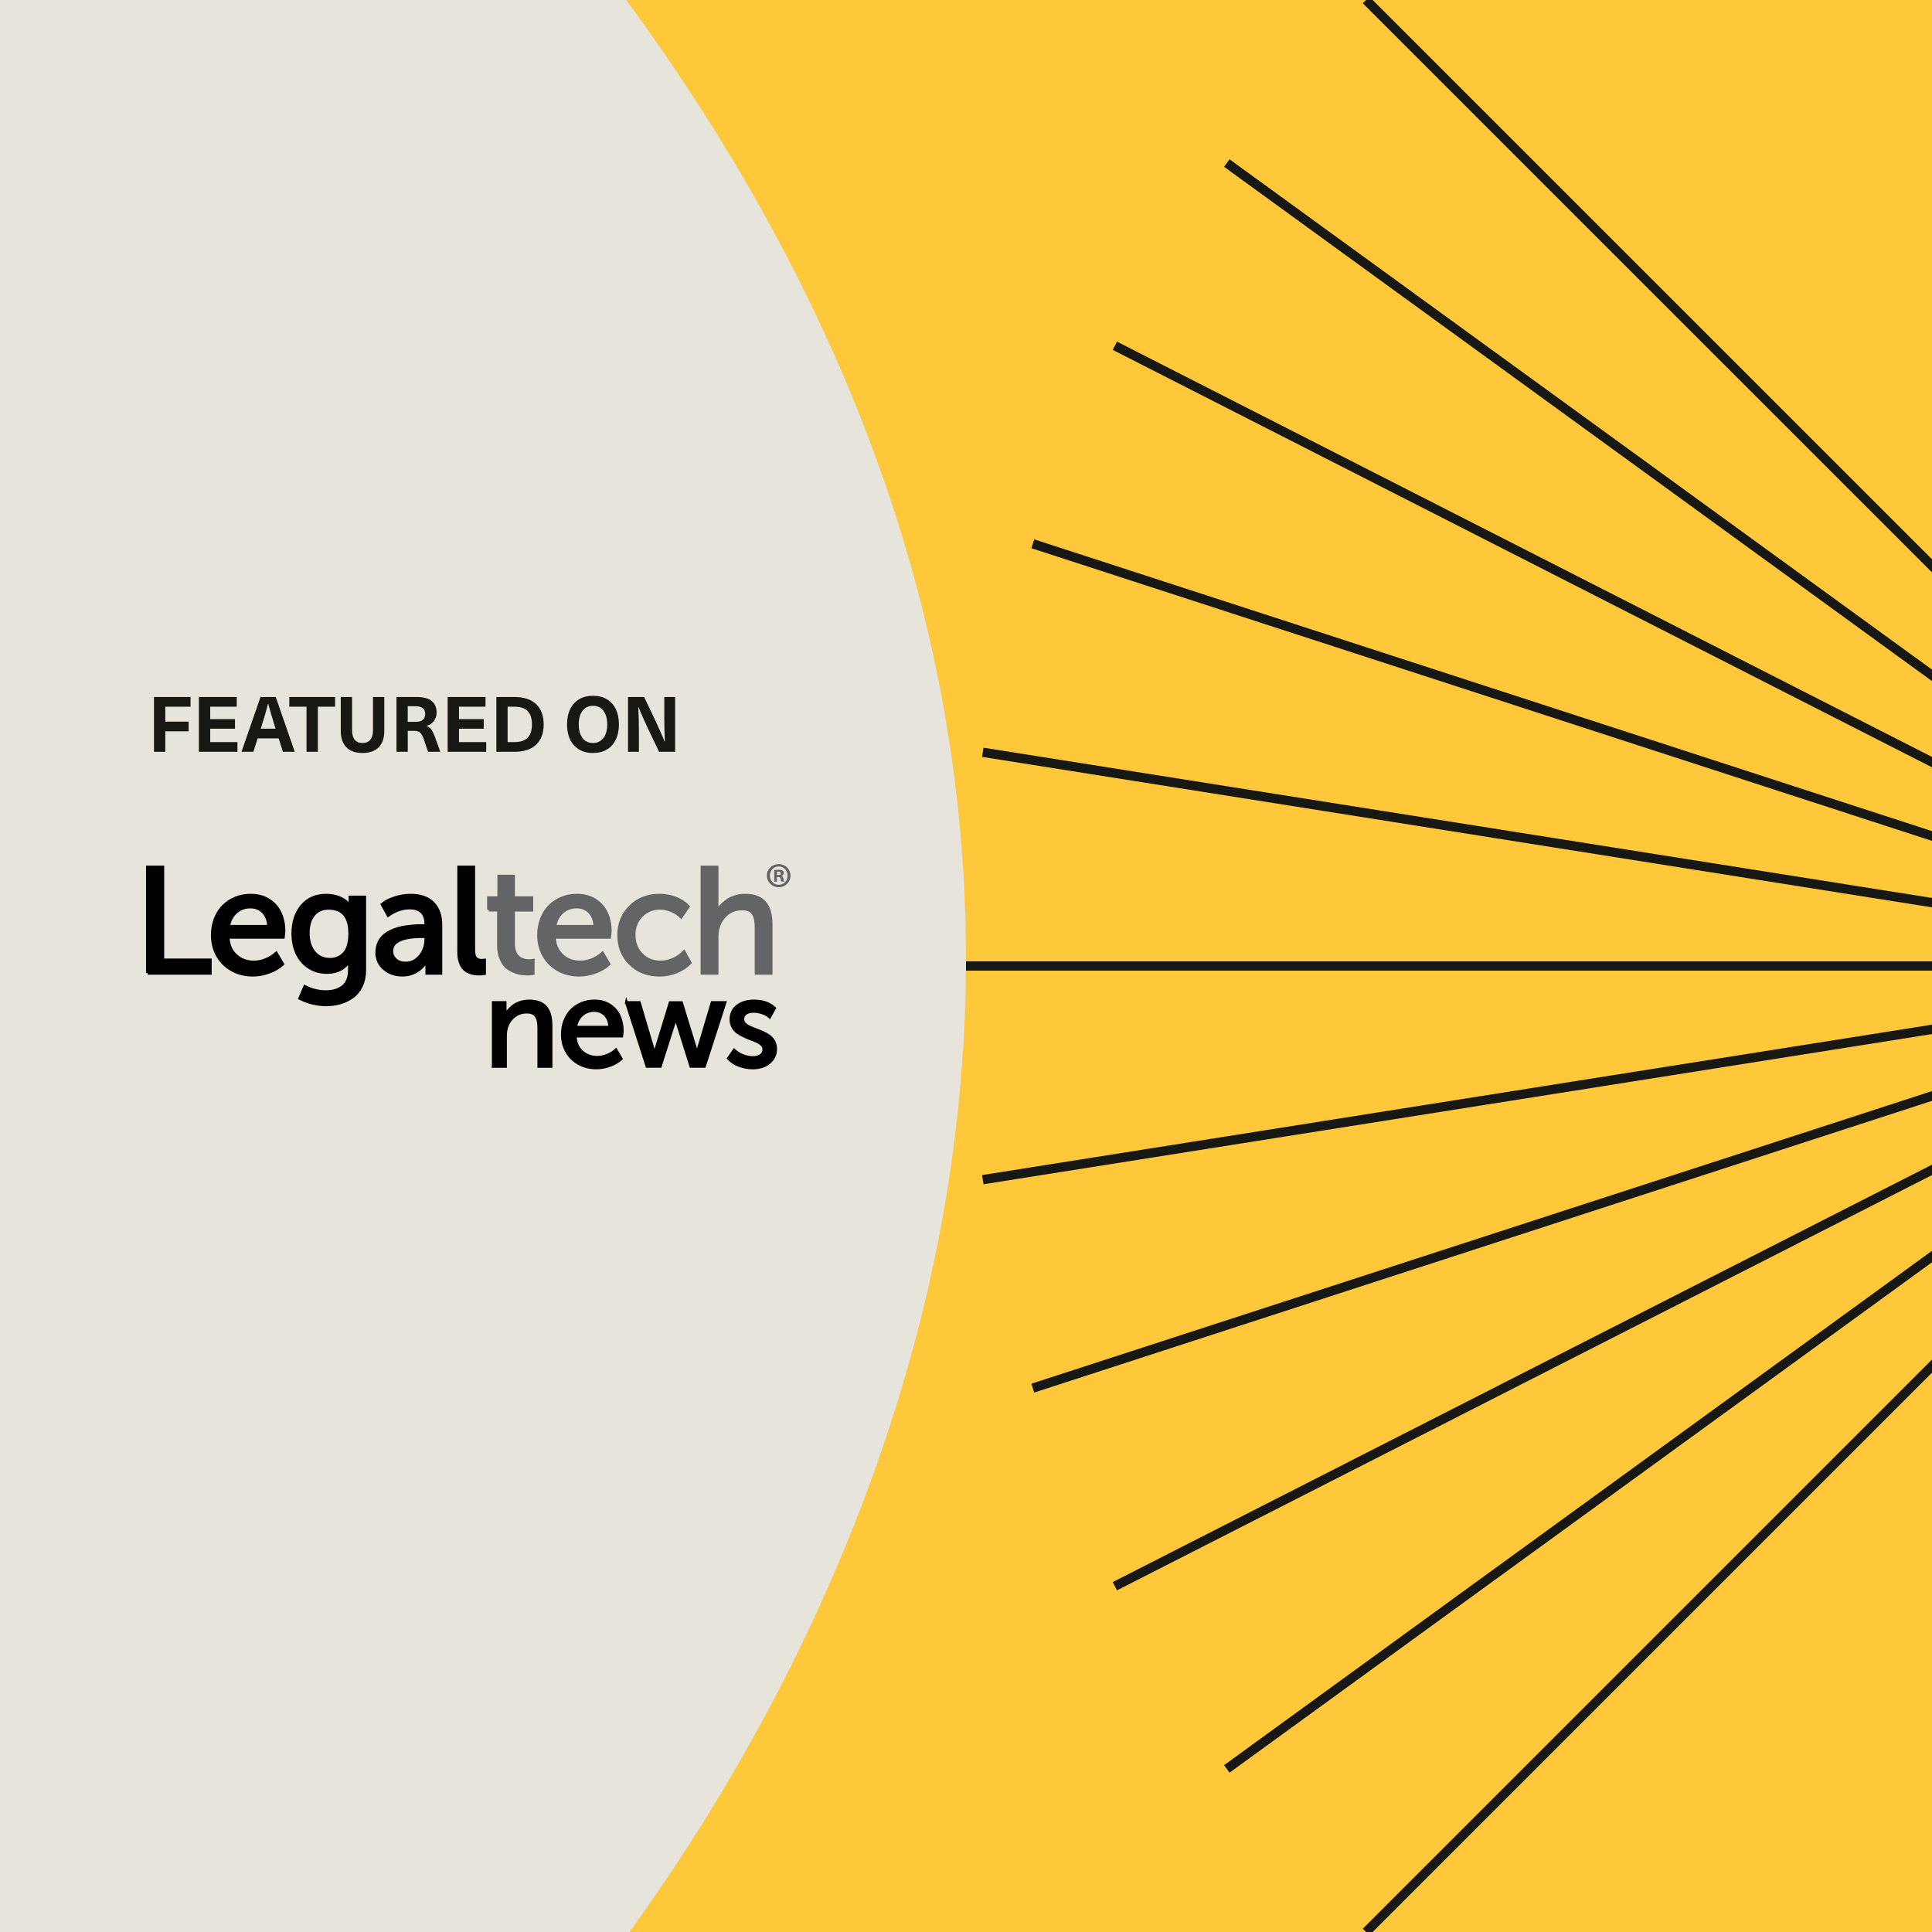 <?xml version="1.0" encoding="UTF-8"?>
<svg id="Layer_1" data-name="Layer 1" xmlns="http://www.w3.org/2000/svg" width="1200" height="1200" xmlns:xlink="http://www.w3.org/1999/xlink" viewBox="0 0 1200 1200">
  <defs>
    <clipPath id="clippath">
      <rect width="1200" height="1200" fill="#ffc83a"/>
    </clipPath>
  </defs>
  <g>
    <rect width="1200" height="1200" fill="#ffc83a"/>
    <g clip-path="url(#clippath)">
      <path d="M-173.46-113.6v1427.12h470.01s682.76-664.2,0-1427.12H-173.46Z" fill="#e7e4db"/>
      <g>
        <path d="M1335.87,487.31L848.5,0" fill="none" stroke="#171713" stroke-width="5.77"/>
        <path d="M1319.58,506.34L761.99,101.27" fill="none" stroke="#171713" stroke-width="5.77"/>
        <path d="M1306.57,527.66L692.47,214.76" fill="none" stroke="#171713" stroke-width="5.77"/>
        <path d="M1296.96,550.76l-655.47-213.01" fill="none" stroke="#171713" stroke-width="5.77"/>
        <path d="M1291.14,575.09l-680.71-107.83" fill="none" stroke="#171713" stroke-width="5.77"/>
        <path d="M600,600h689.21" fill="none" stroke="#171713" stroke-width="5.77"/>
        <path d="M610.43,732.71l680.71-107.79" fill="none" stroke="#171713" stroke-width="5.77"/>
        <path d="M641.49,862.19l655.47-212.97" fill="none" stroke="#171713" stroke-width="5.77"/>
        <path d="M692.47,985.22l614.1-312.89" fill="none" stroke="#171713" stroke-width="5.77"/>
        <path d="M761.99,1098.71l557.59-405.12" fill="none" stroke="#171713" stroke-width="5.77"/>
        <path d="M848.5,1200l487.37-487.36" fill="none" stroke="#171713" stroke-width="5.77"/>
      </g>
    </g>
  </g>
  <g>
    <g>
      <path d="M306.38,662.34v-39.66h7.35v5.35l-.23,2.96h.15c.41-.96,1.01-1.94,1.8-2.92.79-.99,1.79-1.98,2.99-2.96,1.2-.99,2.7-1.8,4.5-2.43s3.72-.95,5.76-.95c4.63,0,8.05,1.26,10.25,3.77,2.2,2.51,3.3,6.32,3.3,11.43v25.42h-7.58v-23.71c0-1.53-.1-2.85-.29-3.95-.19-1.1-.54-2.14-1.05-3.11-.51-.97-1.28-1.71-2.3-2.21s-2.3-.75-3.83-.75c-3.85,0-7.02,1.4-9.51,4.2-2.49,2.8-3.73,6.27-3.73,10.42v19.11h-7.58Z" stroke="#000" stroke-miterlimit="10" stroke-width="1.74"/>
      <path d="M349.29,642.51c0-3.09.51-5.94,1.54-8.56,1.02-2.62,2.42-4.81,4.2-6.59,1.78-1.77,3.89-3.16,6.33-4.15,2.44-1,5.07-1.49,7.89-1.49,3.64,0,6.78.85,9.43,2.55,2.65,1.7,4.62,3.94,5.9,6.72,1.28,2.78,1.92,5.89,1.92,9.34,0,.64-.1,1.7-.31,3.18h-28.9c.18,4.11,1.56,7.34,4.15,9.69,2.59,2.35,5.74,3.52,9.46,3.52,2.1,0,4.18-.41,6.23-1.24,2.06-.83,3.88-1.96,5.47-3.39l3.25,5.55c-1.9,1.74-4.25,3.11-7.05,4.13-2.81,1.02-5.59,1.53-8.36,1.53-4.09,0-7.76-.91-11-2.74-3.24-1.82-5.74-4.32-7.5-7.48-1.77-3.17-2.65-6.69-2.65-10.57ZM357.52,638.03h21.21c-.1-3.29-1.06-5.85-2.87-7.67-1.81-1.82-4.06-2.74-6.76-2.74-2.98,0-5.52.93-7.62,2.77-2.1,1.85-3.42,4.4-3.95,7.64Z" stroke="#000" stroke-miterlimit="10" stroke-width="1.74"/>
      <path d="M389.1,622.68h8l8.24,27.85,1.08,4.19h.16c.35-1.45.73-2.85,1.16-4.2l8.51-27.76h7.02l8.54,27.76,1.03,4.2h.15c.28-1.46.62-2.86,1.03-4.21l8.3-27.83h8l-12.79,39.66h-8.42l-8-25.55-1.33-4.24h-.18c-.4,1.48-.85,2.89-1.34,4.22l-8.16,25.56h-8.23l-12.77-39.66Z" stroke="#000" stroke-miterlimit="10" stroke-width="1.74"/>
      <path d="M452.39,657.41l3.6-5.15c1.48,1.42,3.28,2.54,5.38,3.37,2.1.82,4.21,1.24,6.34,1.24,2.01,0,3.63-.46,4.87-1.37,1.23-.91,1.85-2.17,1.85-3.77,0-1.02-.38-1.92-1.13-2.72-.75-.8-1.72-1.47-2.92-2.02s-2.51-1.09-3.95-1.62c-1.44-.53-2.88-1.14-4.33-1.83s-2.78-1.45-3.99-2.3c-1.21-.85-2.19-1.96-2.95-3.33s-1.14-2.93-1.14-4.68c0-3.64,1.36-6.47,4.07-8.48,2.72-2.01,6.12-3.02,10.22-3.02,5.34,0,9.61,1.49,12.81,4.46l-3.05,5.48c-1.14-1.07-2.64-1.92-4.5-2.55s-3.69-.95-5.49-.95c-2.01,0-3.63.42-4.87,1.26-1.23.84-1.85,2.06-1.85,3.65,0,1.04.38,1.96,1.13,2.76.75.8,1.72,1.47,2.92,2.02,1.2.55,2.52,1.09,3.97,1.62,1.45.53,2.91,1.13,4.37,1.79,1.46.66,2.79,1.41,3.98,2.26,1.19.85,2.17,1.96,2.91,3.33.75,1.37,1.12,2.93,1.12,4.68,0,3.41-1.32,6.22-3.96,8.44-2.64,2.22-6.06,3.33-10.25,3.33-2.82,0-5.58-.5-8.3-1.49s-5-2.46-6.86-4.4Z" stroke="#000" stroke-miterlimit="10" stroke-width="1.74"/>
    </g>
    <g>
      <g>
        <path d="M91.73,604.39v-65.71h9.22v57.71h29.49v8h-38.72Z" stroke="#000" stroke-miterlimit="10" stroke-width="2.06"/>
        <path d="M132.03,580.85c0-3.67.61-7.05,1.82-10.16,1.21-3.11,2.88-5.71,4.99-7.82,2.11-2.11,4.62-3.75,7.52-4.93,2.9-1.18,6.02-1.77,9.36-1.77,4.32,0,8.05,1.01,11.2,3.02,3.15,2.01,5.48,4.67,7,7.97,1.52,3.3,2.28,7,2.28,11.09,0,.76-.12,2.02-.37,3.77h-34.31c.21,4.88,1.85,8.71,4.92,11.5s6.81,4.18,11.23,4.18c2.49,0,4.96-.49,7.4-1.48,2.44-.99,4.61-2.32,6.49-4.02l3.86,6.59c-2.25,2.06-5.04,3.7-8.37,4.91-3.33,1.21-6.64,1.82-9.92,1.82-4.86,0-9.21-1.08-13.05-3.25-3.84-2.17-6.81-5.13-8.91-8.88-2.1-3.76-3.14-7.94-3.14-12.54ZM141.8,575.54h25.18c-.12-3.91-1.26-6.94-3.4-9.11-2.15-2.17-4.82-3.25-8.03-3.25-3.54,0-6.55,1.1-9.05,3.3-2.49,2.2-4.06,5.22-4.69,9.07Z" stroke="#000" stroke-miterlimit="10" stroke-width="2.06"/>
        <path d="M182.06,579.81c0-6.97,1.83-12.65,5.49-17.04,3.66-4.39,8.72-6.59,15.16-6.59,3.12,0,6.01.6,8.69,1.79,2.68,1.2,4.73,2.99,6.15,5.39h.32c-.22-.39-.33-.86-.33-1.41v-4.63h8.82v45.12c0,3.73-.67,7.01-2.01,9.86-1.34,2.85-3.16,5.1-5.46,6.75s-4.82,2.88-7.58,3.68c-2.75.8-5.68,1.2-8.79,1.2-5.55,0-10.94-1.3-16.16-3.91l3.03-7.09c4.24,2.12,8.56,3.18,12.95,3.18,2.12,0,4.04-.25,5.78-.75,1.74-.5,3.3-1.26,4.67-2.27s2.45-2.39,3.22-4.11c.77-1.73,1.16-3.73,1.16-6v-3.82l.27-2.95h-.18c-3.02,5.09-7.73,7.64-14.11,7.64-4.29,0-8.05-1.07-11.28-3.2-3.24-2.14-5.68-5.01-7.34-8.63-1.66-3.62-2.48-7.69-2.48-12.2ZM191.29,579.54c0,4.94,1.23,8.92,3.7,11.95s5.78,4.54,9.96,4.54c3.63,0,6.61-1.28,8.94-3.84,2.33-2.56,3.49-6.69,3.49-12.38,0-10.54-4.43-15.81-13.29-15.81-4.02,0-7.16,1.39-9.41,4.16s-3.38,6.57-3.38,11.38Z" stroke="#000" stroke-miterlimit="10" stroke-width="2.06"/>
        <path d="M234.18,591.53c0-2.03.36-3.89,1.07-5.57.71-1.68,1.64-3.07,2.77-4.18,1.14-1.11,2.52-2.08,4.16-2.93,1.64-.85,3.27-1.51,4.91-1.98,1.64-.47,3.42-.84,5.36-1.11,1.94-.27,3.66-.45,5.16-.55,1.5-.09,3.05-.14,4.66-.14h2.41v-.95c0-6.88-3.44-10.31-10.32-10.31-4.51,0-8.92,1.52-13.22,4.54l-3.64-6.59c1.94-1.61,4.54-2.94,7.82-4,3.27-1.06,6.53-1.59,9.77-1.59,5.92,0,10.5,1.59,13.73,4.77s4.85,7.74,4.85,13.68v29.77h-8.41v-4.73c0-.64.02-1.26.07-1.89.04-.62.08-1.08.11-1.39l.09-.45h-.18c-1.39,2.82-3.47,5.12-6.22,6.91-2.76,1.79-5.83,2.68-9.22,2.68-4.3,0-8-1.27-11.09-3.82-3.09-2.54-4.63-5.94-4.63-10.18ZM243.18,590.81c0,2.03.79,3.79,2.36,5.29,1.57,1.5,3.74,2.25,6.5,2.25,2.51,0,4.76-.77,6.75-2.32,1.98-1.54,3.46-3.44,4.43-5.7.97-2.26,1.45-4.58,1.45-6.98v-1.77h-2.32c-12.78,0-19.18,3.07-19.18,9.22Z" stroke="#000" stroke-miterlimit="10" stroke-width="2.06"/>
        <path d="M285.07,591.44v-52.76h9v51.3c0,2.58.45,4.33,1.36,5.27s2.17,1.41,3.77,1.41c.7,0,1.23-.03,1.59-.09v8c-1.27.18-2.27.27-3,.27-1.21,0-2.33-.08-3.35-.23-1.02-.15-2.14-.51-3.37-1.07-1.22-.56-2.25-1.3-3.08-2.23-.83-.92-1.52-2.23-2.09-3.93-.57-1.7-.85-3.68-.85-5.95Z" stroke="#000" stroke-miterlimit="10" stroke-width="2.06"/>
        <path d="M303.61,565.13v-7.36h6.36v-13.41h8.82v13.41h11.36v7.36h-11.36v21.1c0,1.79.24,3.36.73,4.72.48,1.35,1.08,2.39,1.79,3.12.71.73,1.55,1.31,2.52,1.75.97.44,1.84.72,2.61.84.77.12,1.57.18,2.39.18s1.58-.06,2.18-.18v7.91c-1.45.18-2.51.27-3.18.27-1.45,0-2.86-.1-4.23-.3-1.36-.2-2.92-.67-4.68-1.41-1.76-.74-3.27-1.72-4.54-2.93-1.27-1.21-2.36-2.94-3.25-5.18-.89-2.24-1.34-4.86-1.34-7.86v-22.04h-6.18Z" fill="#636466" stroke="#636466" stroke-miterlimit="10" stroke-width="2.06"/>
        <path d="M334.69,580.85c0-3.67.61-7.05,1.82-10.16,1.21-3.11,2.88-5.71,4.99-7.82,2.11-2.11,4.62-3.75,7.52-4.93,2.9-1.18,6.02-1.77,9.36-1.77,4.32,0,8.05,1.01,11.2,3.02,3.15,2.01,5.48,4.67,7,7.97,1.52,3.3,2.28,7,2.28,11.09,0,.76-.12,2.02-.37,3.77h-34.31c.21,4.88,1.85,8.71,4.92,11.5s6.81,4.18,11.23,4.18c2.49,0,4.96-.49,7.4-1.48,2.44-.99,4.61-2.32,6.49-4.02l3.86,6.59c-2.25,2.06-5.04,3.7-8.37,4.91-3.33,1.21-6.64,1.82-9.92,1.82-4.86,0-9.21-1.08-13.05-3.25-3.84-2.17-6.81-5.13-8.91-8.88-2.1-3.76-3.14-7.94-3.14-12.54ZM344.46,575.54h25.18c-.12-3.91-1.26-6.94-3.4-9.11-2.15-2.17-4.82-3.25-8.03-3.25-3.54,0-6.55,1.1-9.05,3.3-2.49,2.2-4.06,5.22-4.69,9.07Z" fill="#636466" stroke="#636466" stroke-miterlimit="10" stroke-width="2.06"/>
        <path d="M384.45,580.85c0-7.03,2.37-12.9,7.11-17.61,4.74-4.71,10.78-7.07,18.11-7.07,3.3,0,6.54.58,9.72,1.75,3.18,1.17,5.83,2.89,7.95,5.16l-4.27,6.32c-1.64-1.64-3.61-2.95-5.93-3.93-2.32-.98-4.69-1.48-7.11-1.48-4.73,0-8.63,1.59-11.72,4.77-3.09,3.18-4.63,7.18-4.63,12s1.56,8.88,4.68,12.11c3.12,3.23,7.1,4.84,11.95,4.84,2.61,0,5.23-.58,7.86-1.75,2.64-1.17,4.86-2.7,6.68-4.61l3.64,6.64c-2.15,2.3-4.92,4.14-8.29,5.5-3.38,1.36-6.88,2.05-10.52,2.05-7.39,0-13.44-2.33-18.15-7-4.71-4.66-7.07-10.56-7.07-17.68Z" fill="#636466" stroke="#636466" stroke-miterlimit="10" stroke-width="2.06"/>
        <path d="M436.2,604.39v-65.71h9v24.33c0,.66-.03,1.32-.09,1.97-.06.65-.12,1.13-.18,1.43l-.09.5h.18c.57-1.2,1.37-2.39,2.39-3.56,1.01-1.17,2.24-2.31,3.68-3.43s3.17-2.01,5.2-2.7c2.03-.69,4.16-1.04,6.41-1.04,5.5,0,9.55,1.49,12.17,4.48,2.61,2.98,3.92,7.51,3.92,13.56v30.17h-9v-28.15c0-1.82-.11-3.39-.34-4.69s-.64-2.54-1.25-3.69c-.61-1.15-1.52-2.03-2.73-2.62-1.21-.59-2.73-.89-4.54-.89-4.54,0-8.3,1.66-11.27,4.99-2.97,3.33-4.45,7.54-4.45,12.64v22.41h-9Z" fill="#636466" stroke="#636466" stroke-miterlimit="10" stroke-width="2.06"/>
      </g>
      <path d="M490.99,543.84c0,4.04-3.17,7.22-7.31,7.22s-7.35-3.17-7.35-7.22,3.26-7.13,7.35-7.13,7.31,3.17,7.31,7.13ZM478.16,543.84c0,3.17,2.35,5.7,5.57,5.7s5.44-2.52,5.44-5.65-2.3-5.74-5.48-5.74-5.52,2.57-5.52,5.7ZM482.55,547.58h-1.65v-7.13c.65-.13,1.57-.22,2.74-.22,1.35,0,1.96.22,2.48.52.39.3.7.87.7,1.57,0,.78-.61,1.39-1.48,1.65v.09c.7.26,1.09.78,1.3,1.74.22,1.09.35,1.52.52,1.78h-1.78c-.22-.26-.35-.91-.56-1.74-.13-.78-.57-1.13-1.48-1.13h-.78v2.87ZM482.59,543.53h.78c.91,0,1.65-.3,1.65-1.04,0-.65-.48-1.09-1.52-1.09-.43,0-.74.04-.91.09v2.04Z" fill="#636466"/>
    </g>
  </g>
  <g>
    <path d="M102.67,438.95v9.27h14.48v6.02h-14.48v12.71h-7.02v-34.02h22.69v6.02h-15.67Z" fill="#171713"/>
    <path d="M130.57,438.95v7.69h15.38v5.97h-15.38v8.31h16.91v6.02h-23.94v-34.02h23.51v6.02h-16.48Z" fill="#171713"/>
    <path d="M160.05,458.63l-2.68,8.31h-7.36l11.8-34.02h9.46l11.8,34.02h-7.36l-2.63-8.31h-13.04ZM170.47,450.37c-1.56-4.97-2.85-9.4-3.87-13.28h-.1c-1.18,4.46-2.45,8.89-3.82,13.28l-.72,2.25h9.22l-.72-2.25Z" fill="#171713"/>
    <path d="M197.41,438.95v28h-7.02v-28h-10.7v-6.02h28.43v6.02h-10.7Z" fill="#171713"/>
    <path d="M235.18,464.17c-2.34,2.36-5.68,3.54-10.01,3.54s-7.67-1.18-10.01-3.54c-2.34-2.36-3.51-5.76-3.51-10.22v-21.02h7.02v20.78c0,2.52.56,4.44,1.67,5.78,1.11,1.34,2.72,2.01,4.83,2.01s3.71-.67,4.83-2.01c1.11-1.34,1.67-3.26,1.67-5.78v-20.78h7.02v21.02c0,4.46-1.17,7.87-3.51,10.22Z" fill="#171713"/>
    <path d="M268.12,435.41c2.04,1.66,3.06,4.03,3.06,7.12,0,2.07-.56,3.84-1.67,5.3-1.12,1.47-2.63,2.47-4.54,3.01v.1c1.21.45,2.17,1.12,2.87,2.03.7.91,1.45,2.43,2.25,4.56l3.39,9.41h-7.64l-2.72-8.07c-.64-1.85-1.38-3.13-2.22-3.85-.84-.72-2.09-1.08-3.75-1.08h-3.87v13h-7.02v-34.02h12.52c4.2,0,7.33.83,9.36,2.48ZM253.26,448.36h4.97c3.92,0,5.88-1.67,5.88-5.02,0-3.15-2.09-4.73-6.26-4.73h-4.59v9.75Z" fill="#171713"/>
    <path d="M285.08,438.95v7.69h15.38v5.97h-15.38v8.31h16.91v6.02h-23.94v-34.02h23.51v6.02h-16.48Z" fill="#171713"/>
    <path d="M333,437.35c3.12,2.95,4.68,7.14,4.68,12.59s-1.56,9.64-4.68,12.59c-3.12,2.95-7.58,4.42-13.38,4.42h-11.32v-34.02h11.32c5.8,0,10.26,1.47,13.38,4.42ZM315.28,460.93h4.25c3.66,0,6.39-.91,8.19-2.72,1.8-1.82,2.7-4.57,2.7-8.27s-.9-6.45-2.7-8.27c-1.8-1.82-4.53-2.72-8.19-2.72h-4.25v21.98Z" fill="#171713"/>
    <path d="M376.91,434.31c2.42,1.43,4.28,3.48,5.57,6.14,1.29,2.66,1.94,5.82,1.94,9.48s-.65,6.82-1.94,9.48c-1.29,2.66-3.15,4.71-5.57,6.14-2.42,1.43-5.29,2.15-8.6,2.15s-6.18-.72-8.6-2.15c-2.42-1.43-4.28-3.48-5.57-6.14-1.29-2.66-1.94-5.82-1.94-9.48s.65-6.82,1.94-9.48c1.29-2.66,3.15-4.71,5.57-6.14,2.42-1.43,5.29-2.15,8.6-2.15s6.18.72,8.6,2.15ZM361.84,441.46c-1.58,2.05-2.37,4.88-2.37,8.48s.79,6.43,2.37,8.48c1.58,2.05,3.73,3.08,6.47,3.08s4.9-1.03,6.47-3.08c1.58-2.05,2.37-4.88,2.37-8.48s-.79-6.43-2.37-8.48c-1.58-2.05-3.73-3.08-6.47-3.08s-4.9,1.03-6.47,3.08Z" fill="#171713"/>
    <path d="M409.35,466.95l-6.59-13.81c-2.42-5.13-4.49-9.81-6.21-14.05h-.1c.25,5.26.38,10.18.38,14.76v13.09h-6.74v-34.02h9.99l6.59,13.81c2.42,5.13,4.49,9.81,6.21,14.05h.1c-.26-5.26-.38-10.18-.38-14.76v-13.09h6.74v34.02h-9.99Z" fill="#171713"/>
  </g>
</svg>